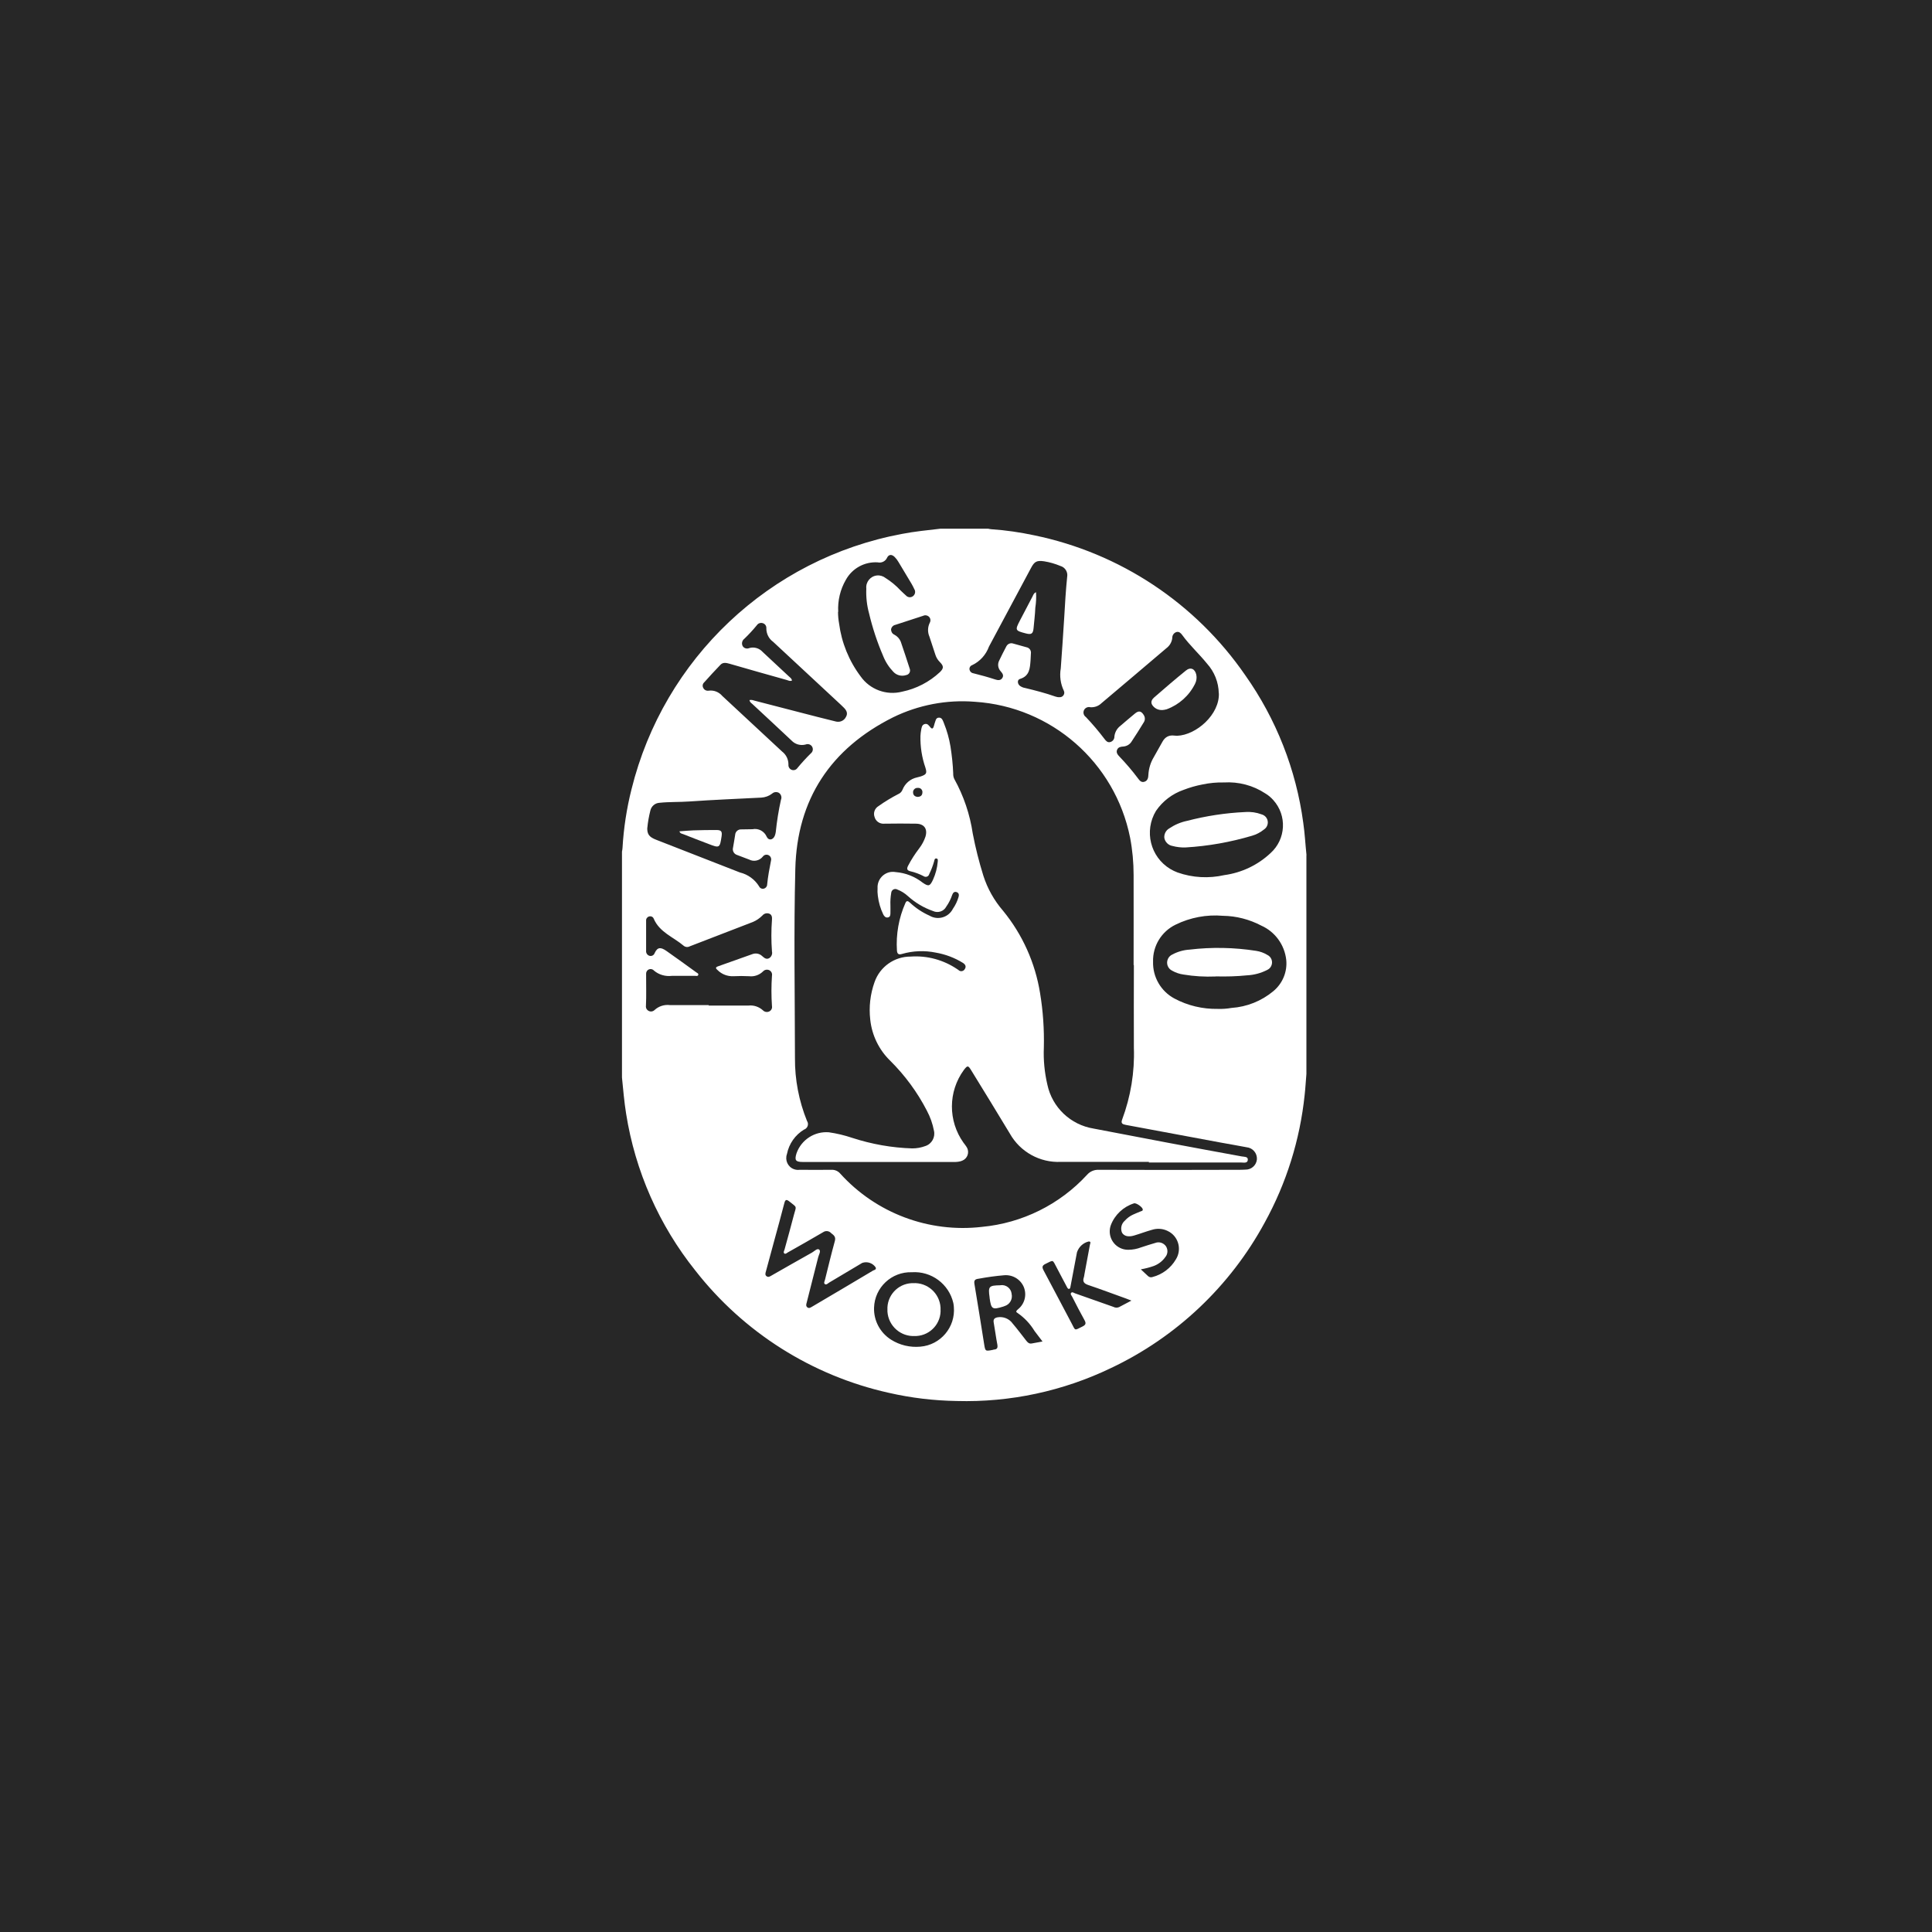 <?xml version="1.0" encoding="UTF-8"?>
<svg id="Layer_1" xmlns="http://www.w3.org/2000/svg" version="1.1" viewBox="0 0 219.36 219.36">
  <!-- Generator: Adobe Illustrator 29.6.1, SVG Export Plug-In . SVG Version: 2.1.1 Build 9)  -->
  <defs>
    <style>
      .st0 {
        fill: #fff;
      }

      .st1 {
        fill: #272727;
      }
    </style>
  </defs>
  <rect id="_458394934_1753695342105496_7434285742178246948_n" class="st1" width="219.36" height="219.36"/>
  <g id="Group_6280">
    <g id="Group_6055">
      <path id="Path_5000" class="st0" d="M148.33,97.11v24.83c-.07.8-.11,1.6-.2,2.39-.53,5.08-2.07,10.01-4.54,14.49-3.91,7.21-10.02,12.99-17.43,16.5-5.46,2.63-11.47,3.92-17.53,3.75-2.6-.04-5.19-.35-7.72-.93-8.71-1.94-16.47-6.85-21.96-13.88-4.12-5.15-6.83-11.29-7.86-17.81-.22-1.36-.33-2.73-.47-4.1v-25.66c.03-.14.05-.27.06-.41.13-2.25.47-4.48,1.02-6.66,3.67-14.85,15.67-26.19,30.71-29,1.44-.28,2.9-.42,4.35-.59h5.45c.12.03.24.05.36.06,1.64.11,3.26.35,4.86.69,9.74,2.01,18.32,7.7,23.96,15.89,3.51,4.97,5.77,10.71,6.58,16.73.18,1.22.24,2.46.37,3.69M128.71,109.57c0-3.4.01-6.81,0-10.21,0-1.43-.13-2.86-.4-4.26-1.71-8.54-8.94-14.86-17.62-15.42-3.2-.26-6.42.36-9.3,1.77-7.07,3.54-10.9,9.3-11.09,17.21-.18,7.15-.05,14.31-.04,21.47-.02,2.45.45,4.88,1.37,7.15.2.3.11.7-.19.9-.04.03-.08.05-.13.06-1.02.61-1.73,1.62-1.96,2.79-.25.7.1,1.47.8,1.72.2.07.41.1.62.07,1.22.01,2.44.01,3.67,0,.37-.01.72.15.96.43,4.07,4.5,10.07,6.75,16.09,6.05,4.57-.43,8.82-2.53,11.93-5.91.33-.38.81-.59,1.32-.57,5.25.02,10.51.02,15.76,0,.3,0,.59,0,.89-.02.68.02,1.26-.49,1.32-1.17.04-.7-.47-1.3-1.17-1.37-.99-.19-1.99-.36-2.98-.54-3.58-.67-7.16-1.33-10.74-2-.35-.07-.59-.15-.41-.61.97-2.61,1.43-5.38,1.33-8.16-.02-3.12,0-6.25,0-9.37M138.38,78.72c-.02-1.25-.5-2.45-1.34-3.38-.9-1.11-1.97-2.08-2.81-3.24-.15-.21-.36-.42-.65-.34-.3.09-.49.37-.48.68-.05.46-.29.87-.66,1.15-2.46,2.09-4.92,4.18-7.39,6.26-.33.32-.78.48-1.24.45-.33-.09-.68.1-.77.43-.07.26.03.53.25.68.76.8,1.47,1.64,2.13,2.51.16.21.34.42.65.33.28-.08.47-.34.46-.63.05-.47.29-.91.67-1.2.56-.47,1.11-.96,1.68-1.42.42-.34.7-.27.98.18.17.26.17.59,0,.84-.44.73-.9,1.45-1.37,2.16-.2.34-.56.55-.95.58-.29.02-.57.06-.7.36-.14.33.06.57.27.79.74.77,1.43,1.58,2.07,2.43.19.25.38.54.76.42s.44-.48.45-.81c.04-.7.25-1.38.61-1.98.33-.59.67-1.19,1-1.78q.45-.79,1.34-.67c.1.01.21.02.31.02,2.19-.08,4.84-2.43,4.74-4.84M80.46,114.17h4.55c.58-.06,1.16.14,1.6.53.19.2.48.26.73.14.23-.11.36-.36.31-.61-.08-1.15-.08-2.3,0-3.45.05-.25-.07-.5-.3-.62-.25-.12-.54-.06-.72.14-.42.41-1,.61-1.58.54-.59-.03-1.19-.03-1.78,0-.67.03-1.32-.22-1.79-.69-.22-.18-.28-.32.04-.43,1.32-.47,2.63-.94,3.94-1.4.37-.13.79-.04,1.07.23.23.19.45.42.79.25.27-.16.4-.47.33-.77-.09-1.2-.09-2.4,0-3.6.02-.27,0-.55-.28-.68-.29-.12-.61-.04-.81.2-.31.31-.67.56-1.07.73-2.39.92-4.78,1.85-7.18,2.77-.22.12-.5.09-.69-.07-1.16-.99-2.74-1.52-3.4-3.08-.08-.21-.32-.31-.53-.24-.21.06-.35.26-.33.48,0,1.13,0,2.27,0,3.4-.03.25.12.5.37.58.25.08.52-.06.6-.31.32-.68.68-.7,1.35-.23,1.13.8,2.25,1.6,3.36,2.41.1.08.29.13.24.3s-.24.11-.37.11c-.87,0-1.74,0-2.62,0-.73.09-1.48-.12-2.04-.6-.19-.21-.51-.23-.72-.04-.12.11-.18.27-.17.44-.01,1.2.04,2.41-.02,3.61-.03.23.09.46.31.57.23.12.5.07.68-.11.47-.43,1.11-.63,1.74-.55h4.4M138.26,114.55c.52.02,1.05-.02,1.57-.11,1.74-.12,3.39-.78,4.73-1.89,1.06-.87,1.62-2.21,1.48-3.57-.19-1.7-1.26-3.18-2.82-3.88-1.35-.71-2.84-1.1-4.37-1.12-1.85-.16-3.71.19-5.38,1.01-1.6.78-2.6,2.42-2.55,4.2-.05,1.74.89,3.36,2.42,4.18,1.51.81,3.21,1.21,4.92,1.18M138.97,88.84c-.82-.02-1.65.06-2.45.23-.74.14-1.46.35-2.16.62-1.26.44-2.35,1.27-3.11,2.38-1.37,2.27-.65,5.22,1.62,6.59.26.16.54.29.83.4,1.7.6,3.54.7,5.31.3,1.97-.27,3.8-1.14,5.25-2.5,1.75-1.58,1.89-4.27.31-6.02-.26-.29-.56-.55-.9-.75-1.39-.92-3.04-1.35-4.71-1.25M95.15,69.47c0,.44.04.89.12,1.32.28,2.17,1.12,4.24,2.44,6,1.06,1.51,2.95,2.2,4.73,1.74,1.6-.33,3.08-1.1,4.27-2.21.46-.44.45-.7,0-1.15-.24-.24-.41-.52-.51-.84-.22-.68-.44-1.36-.67-2.04-.22-.5-.21-1.08.03-1.57.13-.22.1-.5-.07-.68-.18-.18-.45-.23-.68-.12-1.05.34-2.09.68-3.13,1.02-.27.05-.47.26-.51.53,0,.25.14.49.37.59.33.17.59.45.73.79.35,1.02.69,2.05,1.02,3.08.11.28-.03.59-.3.69-.03.01-.07.02-.11.03-.51.17-1.07.03-1.44-.36-.51-.53-.91-1.15-1.18-1.84-.67-1.56-1.2-3.17-1.59-4.82-.25-.91-.35-1.86-.31-2.8-.08-.74.46-1.41,1.2-1.49.35-.04.71.07.99.29.62.39,1.19.86,1.69,1.4.2.19.4.39.61.57.2.24.56.28.81.09.25-.19.32-.54.15-.8-.09-.2-.2-.41-.31-.6-.49-.83-.98-1.65-1.48-2.47-.12-.21-.27-.41-.44-.58-.32-.32-.67-.31-.86.08-.18.41-.63.63-1.07.53-1.49-.09-2.89.68-3.61,1.98-.64,1.1-.94,2.37-.87,3.64M85.08,79.49c.18-.04.37-.02.54.05,1.74.45,3.48.9,5.22,1.35,1.35.35,2.7.7,4.06,1.03.46.12.94-.09,1.15-.52.25-.42.05-.77-.26-1.07-.11-.11-.22-.22-.34-.33-2.55-2.38-5.11-4.75-7.67-7.13-.49-.35-.77-.92-.77-1.52.03-.28-.15-.53-.42-.6-.24-.07-.51.02-.65.23-.44.54-.92,1.06-1.42,1.54-.27.2-.35.56-.19.85.16.25.48.33.75.21.55-.16,1.14.02,1.52.45.98.92,1.97,1.83,2.95,2.75.15.14.34.25.37.49-.24.11-.45-.03-.65-.08-2.15-.6-4.3-1.21-6.44-1.83-.36-.1-.74-.19-1.03.12-.63.65-1.24,1.32-1.85,2-.18.16-.22.42-.1.63.11.23.36.35.62.31.58-.08,1.16.15,1.54.6,2.26,2.1,4.52,4.21,6.79,6.31.47.36.73.91.72,1.5-.02.25.13.49.37.58.24.09.51,0,.65-.21.48-.58.99-1.14,1.52-1.66.26-.2.3-.57.11-.82-.16-.21-.44-.29-.69-.19-.59.16-1.21-.02-1.62-.46-1.47-1.39-2.96-2.76-4.44-4.14-.12-.11-.29-.2-.32-.44M73.49,93.97c-.02.76.22,1.07,1.02,1.38,3.17,1.24,6.33,2.48,9.5,3.71.91.22,1.69.79,2.18,1.58.09.2.31.31.53.26.21-.05.37-.23.38-.45.09-.92.26-1.83.44-2.73.07-.25-.05-.51-.27-.62-.23-.12-.51-.05-.66.16-.38.47-1.03.61-1.56.33-.46-.17-.92-.34-1.37-.52-.35-.11-.55-.48-.45-.84.08-.48.17-.96.24-1.44.02-.36.33-.64.69-.62,0,0,0,0,.01,0,.42-.02.84,0,1.26-.02.67-.14,1.35.22,1.62.85.21.46.7.39.91-.08.06-.14.1-.3.12-.45.13-1.23.32-2.45.59-3.66.12-.28.03-.61-.23-.79-.25-.14-.57-.11-.78.09-.35.27-.77.42-1.21.45-2.73.14-5.47.25-8.19.44-1.13.08-2.26.03-3.39.15-.5.03-.92.39-1.03.89-.16.64-.28,1.29-.34,1.95M121.17,65.48c.09-.54-.24-1.07-.77-1.22-.6-.25-1.22-.43-1.85-.53-.84-.12-1.1.02-1.5.78-1.58,2.97-3.18,5.93-4.76,8.9-.34.93-1.02,1.69-1.91,2.11-.21.07-.34.29-.3.51.04.21.21.38.42.41.85.21,1.68.44,2.51.71.27.09.61.14.8-.18.19-.3-.01-.54-.19-.75-.31-.33-.38-.82-.17-1.22.25-.53.52-1.06.8-1.59.14-.3.48-.45.79-.34.5.14,1.01.28,1.51.42.33.06.55.37.5.7-.01.26-.02.52-.04.78-.07.89-.1,1.79-1.21,2.12-.32.1-.29.55,0,.78.17.12.37.21.57.24,1.17.28,2.33.58,3.47.98.15.05.3.08.46.07.28.02.52-.2.54-.48,0-.09-.01-.17-.05-.25-.38-.79-.5-1.68-.35-2.54.13-1.91.28-3.82.39-5.74.09-1.57.18-3.13.34-4.69M86.92,144.56c-.05.14.01.29.14.36.2.13.37,0,.53-.09,1.53-.87,3.06-1.75,4.6-2.61.27-.15.59-.51.81-.35.24.18-.03.58-.1.87-.43,1.73-.87,3.45-1.31,5.17-.05.18-.11.38.08.53s.36.02.52-.07c.32-.19.63-.37.95-.56,2-1.18,4-2.36,5.99-3.55.13-.07.39-.09.3-.35-.33-.5-.96-.72-1.53-.52-1.24.74-2.49,1.48-3.73,2.22-.16.09-.34.31-.51.19s-.02-.35.02-.53c.36-1.46.71-2.91,1.11-4.36.13-.48-.11-.66-.41-.89-.24-.27-.63-.32-.93-.11-1.32.78-2.66,1.53-4,2.29-.12.07-.25.21-.38.13-.16-.11-.05-.29,0-.43.36-1.33.74-2.65,1.08-3.99.26-1,.4-.76-.52-1.49-.33-.26-.47-.24-.58.2-.36,1.42-.76,2.83-1.14,4.24l-1,3.69M103.52,144.45c-2.29-.07-4.21,1.73-4.28,4.02-.05,1.46.68,2.84,1.92,3.63.99.63,2.17.91,3.34.8,2.29-.19,4-2.21,3.8-4.51-.01-.15-.03-.3-.06-.45-.5-2.16-2.5-3.64-4.72-3.49M118.38,152.33c-.35-.46-.63-.83-.92-1.21-.49-.81-1.14-1.5-1.92-2.04-.3-.17-.09-.29.05-.43.75-.6,1.01-1.61.66-2.5-.36-.88-1.25-1.43-2.21-1.36-.99.08-1.97.22-2.95.4-.41.05-.52.2-.45.61.38,2.27.74,4.54,1.1,6.81.13.82.14.82.96.66.05-.02.1-.03.15-.04.37-.02.45-.2.39-.56-.16-.82-.26-1.65-.41-2.48-.07-.37.04-.54.42-.62.67-.12,1.35.16,1.74.72.53.62,1.02,1.28,1.53,1.93.16.2.32.37.61.32.39-.07.78-.14,1.26-.23M128.46,147.67c-.29-.11-.45-.18-.62-.24-1.43-.51-2.85-1.05-4.28-1.53-.47-.16-.67-.38-.5-.87.03-.1.05-.2.06-.31.21-1.13.42-2.26.63-3.39.03-.14.17-.39-.15-.37-.62.15-1.12.62-1.32,1.23-.24,1.27-.48,2.53-.72,3.8-.03.14-.02.32-.17.35s-.21-.15-.28-.27c-.39-.72-.76-1.45-1.15-2.18-.48-.9-.32-.84-1.25-.39-.42.2-.4.4-.21.76,1.06,1.98,2.1,3.98,3.16,5.97.47.88.28.86,1.25.38.38-.19.42-.37.22-.73-.48-.87-.94-1.75-1.39-2.64-.07-.14-.26-.31-.11-.46.12-.13.3.02.44.07,1.45.51,2.89,1.02,4.34,1.53.2.11.44.12.65.03.42-.23.86-.45,1.4-.74M129.54,144.13c.32.3.56.52.8.75.14.14.35.18.53.11,1.11-.29,2.06-1.01,2.64-2,.66-1.05.35-2.44-.7-3.1-.08-.05-.17-.1-.26-.14-.54-.26-1.17-.3-1.74-.12-.69.19-1.36.45-2.04.65-.66.2-1.13.07-1.37-.31-.21-.48-.08-1.04.32-1.38.26-.29.57-.52.92-.68.28-.14.58-.24.87-.37.1-.04.26-.05.24-.23-.03-.26-.76-.77-1-.68-1.2.38-2.17,1.29-2.62,2.46-.4,1.08.15,2.28,1.23,2.68.24.09.49.13.74.13.51,0,1.01-.1,1.48-.28.53-.17,1.06-.35,1.6-.5.44-.17.94,0,1.21.39.24.38.21.88-.08,1.22-.32.46-.78.81-1.31,1.01-.48.17-.96.29-1.46.38"/>
      <path id="Path_5001" class="st0" d="M130.45,131.92h-10c-2.38.11-4.62-1.13-5.79-3.21-1.45-2.41-2.92-4.8-4.39-7.19-.35-.57-.42-.57-.83-.04-1.8,2.46-1.81,5.79-.04,8.27.1.14.22.27.31.42.35.48.25,1.14-.23,1.49-.12.08-.25.14-.38.18-.25.07-.51.1-.78.09h-17.18c-.81,0-.95-.2-.7-.99.54-1.53,2.05-2.51,3.67-2.38.9.13,1.78.34,2.64.63,2.21.72,4.51,1.13,6.83,1.2.51,0,1.01-.09,1.49-.27.73-.24,1.15-1.01.97-1.75-.15-.79-.42-1.55-.8-2.26-1.08-2.1-2.49-4.01-4.16-5.67-1.28-1.24-2.08-2.89-2.27-4.66-.17-1.44,0-2.91.49-4.28.61-1.74,2.26-2.9,4.1-2.89,1.88-.13,3.74.38,5.3,1.44.04.03.09.06.13.09.18.18.47.17.65-.02.03-.03.05-.07.07-.1.19-.3.04-.53-.23-.7-.94-.58-1.98-.97-3.07-1.16-1.27-.26-2.59-.21-3.83.15-.39.12-.55,0-.58-.38-.12-1.85.21-3.71.96-5.4.15-.35.33-.2.52-.04.65.61,1.4,1.11,2.21,1.47.9.54,2.07.24,2.6-.66.02-.04.04-.08.06-.11.29-.41.51-.88.65-1.36.06-.23.04-.43-.2-.53-.27-.11-.43.05-.52.29-.16.48-.39.94-.68,1.35-.28.54-.95.76-1.5.5-1.06-.37-2.03-.95-2.86-1.7-.35-.32-.75-.57-1.19-.74-.23-.13-.51-.05-.64.18-.03.06-.06.13-.06.2-.08.46-.11.94-.09,1.41,0,.28.01.56,0,.84,0,.23,0,.49-.3.54-.26.04-.42-.15-.52-.36-.32-.66-.52-1.37-.61-2.1-.04-.29-.05-.59-.03-.88-.05-.96.69-1.79,1.65-1.84.14,0,.29,0,.43.03,1.1.09,2.15.5,3.03,1.19.68.47.84.42,1.19-.34.29-.64.47-1.32.53-2.01.01-.15.06-.36-.15-.39s-.22.19-.26.33c-.14.5-.33.99-.56,1.46-.06.22-.29.34-.5.28-.05-.01-.09-.03-.13-.06-.48-.25-.99-.44-1.52-.56-.4-.1-.4-.31-.25-.61.36-.7.79-1.36,1.27-1.99.31-.4.55-.85.71-1.33.26-.88-.14-1.45-1.06-1.47-1.2-.02-2.41-.02-3.61,0-.51.05-.98-.27-1.11-.76-.17-.46.02-.98.44-1.23.71-.51,1.46-.96,2.23-1.36.23-.09.41-.27.5-.5.28-.71.89-1.24,1.64-1.4.15-.05.31-.07.45-.12.63-.22.71-.36.51-1-.4-1.16-.59-2.38-.56-3.6.01-.23.04-.45.08-.67.05-.27.08-.58.4-.67s.47.16.64.36c.19.23.31.17.39-.09.03-.12.06-.24.1-.35.11-.26.11-.65.5-.65.36,0,.44.36.55.62.35.86.6,1.75.75,2.66.16,1.02.27,2.04.31,3.07-.01.21.03.42.12.61,1.07,1.93,1.78,4.03,2.1,6.21.31,1.61.71,3.2,1.2,4.77.47,1.47,1.23,2.82,2.24,3.99,2.2,2.69,3.65,5.91,4.2,9.34.34,2.05.48,4.12.43,6.2-.06,1.41.08,2.83.4,4.2.55,2.59,2.64,4.57,5.26,4.99,5.6,1.08,11.2,2.14,16.81,3.16.27.05.72,0,.69.39-.03.42-.48.3-.77.3-3.49,0-6.98,0-10.47,0M104.18,90.48c.34-.01.54-.16.55-.5.03-.26-.16-.49-.41-.52-.03,0-.07,0-.1,0-.27-.03-.51.16-.55.43,0,.02,0,.05,0,.07,0,.33.21.49.51.52"/>
      <path id="Path_5002" class="st0" d="M131.95,80.62c-.3.01-.6-.08-.83-.26-.48-.38-.53-.78-.07-1.18,1.18-1.03,2.37-2.05,3.59-3.04.53-.44,1.04-.21,1.19.47.07.35.02.7-.14,1.02-.66,1.34-1.81,2.38-3.22,2.9-.17.05-.34.08-.51.09"/>
      <path id="Path_5003" class="st0" d="M138.01,110.87c-1.22.05-2.43-.02-3.63-.22-.45-.06-.89-.21-1.28-.43-.51-.24-.73-.84-.49-1.35.1-.22.28-.4.51-.5.6-.32,1.27-.51,1.95-.55,2.51-.3,5.05-.25,7.55.14.45.07.88.22,1.27.46.47.22.67.78.45,1.25-.09.2-.25.36-.45.45-.71.37-1.5.58-2.3.62-1.18.12-2.37.15-3.56.12"/>
      <path id="Path_5004" class="st0" d="M134.63,96.22c-.51.02-1.02-.04-1.51-.17-.46-.08-.83-.44-.92-.9-.05-.45.18-.88.57-1.1.61-.41,1.29-.7,2.01-.85,2.16-.56,4.37-.9,6.6-1,.63-.05,1.26.04,1.85.26.51.13.82.64.69,1.15-.06.24-.21.45-.42.58-.4.32-.85.56-1.34.7-2.46.73-4.99,1.18-7.55,1.33"/>
      <path id="Path_5005" class="st0" d="M77.13,94.39c.55-.04,1.07-.09,1.6-.11.87-.03,1.74-.04,2.61-.04.55,0,.67.16.59.71-.2,1.34-.23,1.36-1.49.87-.96-.37-1.92-.73-2.87-1.11-.15-.06-.35-.06-.43-.33"/>
      <path id="Path_5006" class="st0" d="M117.63,67.25c.04.59.01,1.17-.08,1.75-.03.78-.13,1.56-.2,2.34-.06.62-.25.74-.87.58-1.23-.32-1.25-.36-.67-1.48.47-.91.95-1.82,1.43-2.73.08-.16.13-.36.39-.47"/>
      <path id="Path_5007" class="st0" d="M106.79,148.62c.1,1.6-1.12,2.97-2.72,3.07-.05,0-.1,0-.15,0-1.64.11-3.05-1.13-3.16-2.77,0-.06,0-.13,0-.19-.08-1.6,1.15-2.96,2.75-3.04.05,0,.1,0,.15,0,1.63-.1,3.04,1.15,3.13,2.78,0,.05,0,.1,0,.16"/>
      <path id="Path_5008" class="st0" d="M113.61,145.92c.62-.08,1.18.36,1.25.97,0,0,0,.01,0,.02.14.61-.22,1.22-.82,1.39-.03.01-.07.02-.1.04-1.28.4-1.4.32-1.58-.98v-.05c-.18-1.26-.09-1.36,1.24-1.38"/>
    </g>
  </g>
</svg>